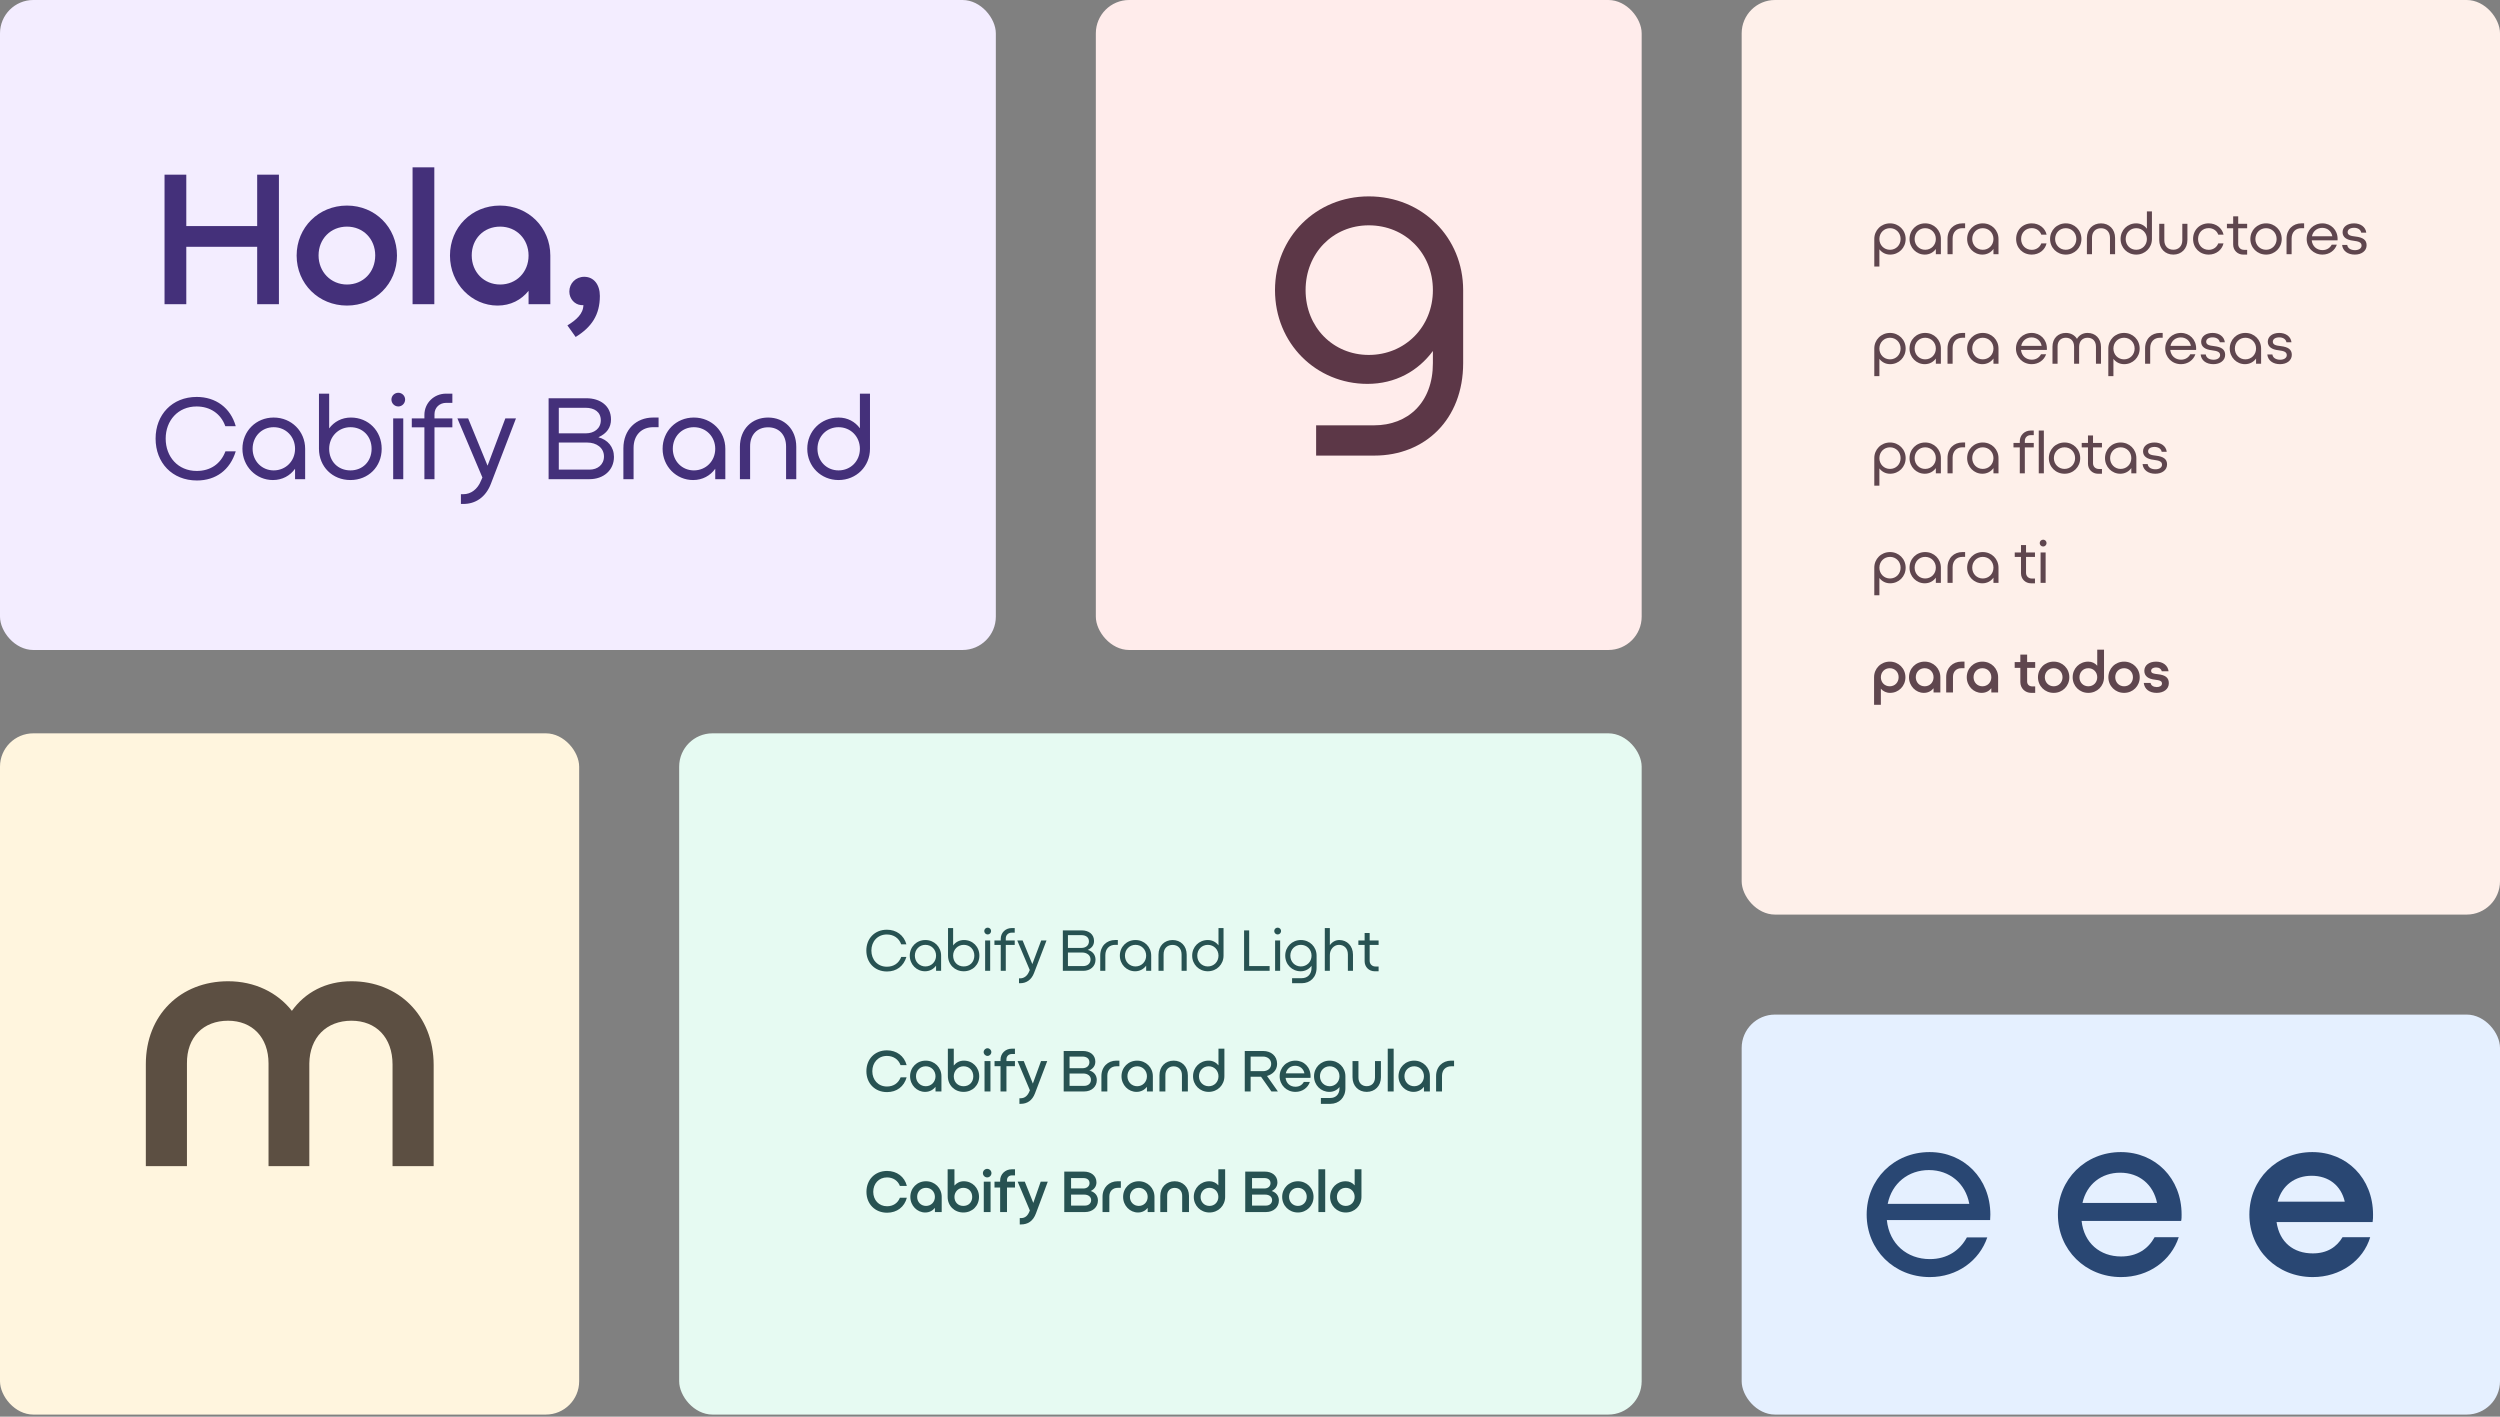 <svg width="1200" height="680" viewBox="0 0 1200 680" fill="none" xmlns="http://www.w3.org/2000/svg">
<rect x="0" y="0" width="1200" height="680" fill="#808080" stroke="none"/>
<rect y="352" width="278" height="327" rx="16" fill="#FFF5DE"/>
<path d="M168.684 471C156.368 471 146.421 476.368 140.105 485.211C133.158 476.368 122.263 471 109.474 471C86.737 471 70 487.105 70 510.789V559.737H89.737V510.474C89.579 497.842 97.632 489.947 109.474 489.947C121 489.947 128.895 497.842 128.895 510.474V559.737H148.474V510.789V510.474C148.632 498 156.684 489.947 168.684 489.947C180.526 489.947 188.421 498 188.421 510.947V559.737H208.158V511.263C208.158 487.263 191.105 471 168.684 471Z" fill="#5C4F42"/>
<rect x="526" width="262" height="312" rx="16" fill="#FFECEB"/>
<path d="M657 94.263C631.737 94.263 612 113.842 612 139.263C612 164.842 631.737 184.263 656.368 184.263C669.789 184.263 680.684 178.105 687.789 168.473V174.315C687.789 193.263 675.789 204.157 659.526 204.157H631.737V218.684H659.684C684 218.684 702.316 201.315 702.316 174.315V139.263C702.316 114 682.737 94.263 657 94.263ZM657 170.368C639.947 170.368 626.684 157.105 626.684 139.263C626.684 121.578 639.789 108.157 657 108.157C674.526 108.157 687.789 121.578 687.789 139.263C687.789 156.947 674.368 170.368 657 170.368Z" fill="#5C3747"/>
<rect width="478" height="312" rx="16" fill="#F3EDFF"/>
<path d="M123.442 108.526H89.421V83.853H78.979V146H89.421V118.463H123.442V146H133.884V83.853H123.442V108.526ZM166.553 146.674C180.027 146.674 190.553 136.232 190.553 122.674C190.553 109.116 180.027 98.674 166.553 98.674C152.911 98.674 142.385 109.2 142.385 122.674C142.385 136.232 152.995 146.674 166.553 146.674ZM166.553 136.568C158.806 136.568 152.911 130.505 152.911 122.589C152.911 114.674 158.722 108.779 166.553 108.779C174.301 108.779 180.111 114.674 180.111 122.589C180.111 130.674 174.301 136.568 166.553 136.568ZM198.032 80.316V146H208.474V80.316H198.032ZM239.987 98.674C226.429 98.674 215.987 109.116 215.987 122.674C215.987 136.232 226.513 146.674 238.808 146.674C245.124 146.674 250.176 143.979 253.713 139.6V146H264.155V122.674C264.155 109.2 253.629 98.674 239.987 98.674ZM240.071 136.568C232.324 136.568 226.429 130.674 226.429 122.589C226.429 114.674 232.155 108.779 240.071 108.779C247.818 108.779 253.713 114.674 253.713 122.674C253.713 130.674 247.818 136.568 240.071 136.568ZM280.439 132.863C276.313 132.863 273.281 136.063 273.281 139.937C273.281 143.558 275.976 146.168 278.755 146.421C279.344 146.505 279.597 146.505 280.018 146.421C280.018 150.547 276.649 153.579 272.355 156.189L276.313 161.747C283.976 157.032 287.934 151.137 287.934 142.042C287.934 136.568 284.986 132.863 280.439 132.863ZM108.211 216.632C105.895 222.789 100.895 226.053 94.421 226.053C85.421 226.053 79.526 219.263 79.526 210.526C79.526 201.895 85.421 195.105 94.368 195.105C100.842 195.105 106 198.526 108.158 204.579H113.158C110.684 195.737 103.526 190.526 94.421 190.526C82.632 190.526 74.684 199.053 74.684 210.526C74.684 222.105 82.632 230.632 94.526 230.632C103.579 230.632 110.421 225.632 113.158 216.632H108.211ZM131.366 200.421C122.892 200.421 116.366 206.947 116.366 215.421C116.366 223.895 122.944 230.421 130.997 230.421C135.523 230.421 139.26 228.316 141.629 225V230H146.471V215.421C146.471 207 139.892 200.421 131.366 200.421ZM131.366 225.789C125.681 225.789 121.26 221.316 121.26 215.421C121.26 209.526 125.629 205.053 131.366 205.053C137.155 205.053 141.629 209.526 141.629 215.421C141.629 221.316 137.155 225.789 131.366 225.789ZM168.42 200.421C164.052 200.421 160.368 202.421 157.999 205.632V188.947H153.104V215.421C153.104 223.947 159.526 230.421 168.21 230.421C176.789 230.421 183.21 224.053 183.21 215.421C183.21 206.789 176.789 200.421 168.42 200.421ZM168.21 225.789C162.262 225.789 157.999 221.474 157.999 215.421C157.999 209.579 162.473 205.053 168.21 205.053C174.052 205.053 178.368 209.368 178.368 215.421C178.368 221.474 174.104 225.789 168.21 225.789ZM191.198 195.105C192.988 195.105 194.461 193.579 194.461 191.789C194.461 190 192.988 188.526 191.198 188.526C189.356 188.526 187.882 190 187.882 191.789C187.882 193.579 189.356 195.105 191.198 195.105ZM193.567 230V200.842H188.725V230H193.567ZM217.132 193.368V188.947H214.132C208.29 188.947 203.711 193.474 203.711 199.158V200.842H197.659V205.105H203.711V230H208.553V205.105H217.132V200.842H208.553V198.842C208.553 195.632 210.975 193.368 214.185 193.368H217.132ZM234.029 223.526L224.713 200.842H219.556L231.556 229.211L230.924 230.632C229.24 234.947 225.924 237.211 222.45 237.211H221.24V241.895H222.45C228.134 241.895 233.082 238.789 235.608 232.263L247.661 200.842H242.556L234.029 223.526ZM287.225 209.895C291.278 208.053 293.278 205.211 293.278 201.316C293.278 194.737 288.014 191.158 281.488 191.158H263.33V230H283.014C289.593 230 294.699 225.789 294.699 219.316C294.699 214.526 291.699 211.053 287.225 209.895ZM288.383 201.737C288.383 205.789 285.067 208 281.278 208H268.225V195.737H281.12C285.225 195.737 288.383 197.684 288.383 201.737ZM268.225 225.421V212.421H281.857C286.33 212.421 289.909 214.947 289.909 219.105C289.909 223 286.857 225.421 283.014 225.421H268.225ZM304.118 230V215C304.118 208.684 308.118 205.053 313.486 205.053H316.118V200.421H313.486C305.381 200.421 299.223 206.211 299.223 215.211V230H304.118ZM333.051 200.421C324.578 200.421 318.051 206.947 318.051 215.421C318.051 223.895 324.63 230.421 332.683 230.421C337.209 230.421 340.946 228.316 343.315 225V230H348.157V215.421C348.157 207 341.578 200.421 333.051 200.421ZM333.051 225.789C327.367 225.789 322.946 221.316 322.946 215.421C322.946 209.526 327.315 205.053 333.051 205.053C338.841 205.053 343.315 209.526 343.315 215.421C343.315 221.316 338.841 225.789 333.051 225.789ZM360.053 230V214.316C360.001 208.526 363.58 205.105 368.685 205.105C373.685 205.105 377.317 208.474 377.317 214.316V230H382.211V214.474C382.211 205.947 376.422 200.421 368.685 200.421C360.948 200.421 355.159 205.947 355.159 214.474V230H360.053ZM412.753 205.579C410.438 202.421 406.859 200.421 402.49 200.421C394.069 200.421 387.49 206.895 387.49 215.421C387.49 223.895 394.069 230.421 402.49 230.421C411.069 230.421 417.595 223.842 417.595 215.421V188.947H412.753V205.579ZM402.49 225.789C396.753 225.789 392.385 221.316 392.385 215.421C392.385 209.474 396.806 205.053 402.49 205.053C408.28 205.053 412.753 209.526 412.753 215.421C412.753 221.316 408.332 225.789 402.49 225.789Z" fill="#44307A"/>
<rect x="836" y="487" width="364" height="192" rx="16" fill="#E5F0FF"/>
<path d="M955.263 585.632C955.263 584.684 955.368 583.947 955.368 583C955.368 565.632 942.632 553 926.211 553C909.053 553 896 566.158 896 583C896 599.947 909.158 613 926.316 613C939.474 613 950.105 605.105 953.895 593.947H944.105C940.737 600.158 934.737 604.368 926.316 604.368C915.368 604.368 906.842 597.105 905.684 585.632H955.263ZM925.895 561.632C935.789 561.632 943.474 568.053 945.263 577.842H906.105C908.105 567.842 916.105 561.632 925.895 561.632Z" fill="#294773"/>
<path d="M1046.95 586.053C1047.17 585.105 1047.17 584.053 1047.17 583C1047.17 565.526 1034.53 553 1018.01 553C1000.95 553 987.797 566.158 987.797 583C987.797 599.947 1001.06 613 1018.11 613C1031.38 613 1042.11 605.105 1045.8 593.842H1034.22C1031.17 599.421 1025.9 603.105 1018.11 603.105C1008.01 603.105 1000.32 596.684 999.165 586.053H1046.95ZM1017.69 562.895C1026.74 562.895 1033.59 568.474 1035.38 577.421H999.586C1001.59 568.368 1008.74 562.895 1017.69 562.895Z" fill="#294773"/>
<path d="M1138.85 586.579C1139.06 585.421 1139.06 584.263 1139.06 583C1139.06 565.526 1126.43 553 1109.91 553C1092.85 553 1079.7 566.158 1079.7 583C1079.7 599.947 1092.96 613 1110.12 613C1123.38 613 1134.33 605.105 1137.7 593.842H1124.43C1121.59 598.579 1117.06 601.632 1110.12 601.632C1100.85 601.632 1094.12 596.263 1092.75 586.579H1138.85ZM1109.59 564.368C1117.7 564.368 1123.7 569 1125.49 576.789H1093.28C1095.38 568.895 1101.7 564.368 1109.59 564.368Z" fill="#294773"/>
<rect x="836" width="364" height="439" rx="16" fill="#FEF0EA"/>
<path d="M907.211 159.803C902.947 159.803 899.658 163.093 899.658 167.303V180.54H902.105V172.251C903.289 173.83 905.105 174.803 907.263 174.803C911.421 174.803 914.711 171.566 914.711 167.303C914.711 163.066 911.421 159.803 907.211 159.803ZM907.211 172.488C904.316 172.488 902.105 170.251 902.105 167.303C902.105 164.356 904.316 162.119 907.211 162.119C910.079 162.119 912.289 164.356 912.289 167.303C912.289 170.277 910.053 172.488 907.211 172.488ZM924.073 159.803C919.836 159.803 916.573 163.066 916.573 167.303C916.573 171.54 919.863 174.803 923.889 174.803C926.152 174.803 928.021 173.751 929.205 172.093V174.593H931.626V167.303C931.626 163.093 928.336 159.803 924.073 159.803ZM924.073 172.488C921.231 172.488 919.021 170.251 919.021 167.303C919.021 164.356 921.205 162.119 924.073 162.119C926.968 162.119 929.205 164.356 929.205 167.303C929.205 170.251 926.968 172.488 924.073 172.488ZM937.258 174.593V167.093C937.258 163.935 939.258 162.119 941.943 162.119H943.258V159.803H941.943C937.89 159.803 934.811 162.698 934.811 167.198V174.593H937.258ZM951.725 159.803C947.488 159.803 944.225 163.066 944.225 167.303C944.225 171.54 947.515 174.803 951.541 174.803C953.804 174.803 955.673 173.751 956.857 172.093V174.593H959.278V167.303C959.278 163.093 955.988 159.803 951.725 159.803ZM951.725 172.488C948.883 172.488 946.673 170.251 946.673 167.303C946.673 164.356 948.857 162.119 951.725 162.119C954.62 162.119 956.857 164.356 956.857 167.303C956.857 170.251 954.62 172.488 951.725 172.488ZM982.479 167.961C982.479 167.724 982.505 167.54 982.505 167.303C982.505 162.961 979.321 159.803 975.215 159.803C970.926 159.803 967.663 163.093 967.663 167.303C967.663 171.54 970.952 174.803 975.242 174.803C978.531 174.803 981.189 172.83 982.137 170.04H979.689C978.847 171.593 977.347 172.645 975.242 172.645C972.505 172.645 970.373 170.83 970.084 167.961H982.479ZM975.137 161.961C977.61 161.961 979.531 163.566 979.979 166.014H970.189C970.689 163.514 972.689 161.961 975.137 161.961ZM1002.03 159.803C999.794 159.803 997.978 160.856 996.952 162.645C995.846 160.856 993.925 159.803 991.61 159.803C987.899 159.803 985.189 162.382 985.189 166.461V174.593H987.636V166.356C987.61 163.619 989.267 162.119 991.61 162.119C993.925 162.119 995.557 163.672 995.557 166.356V174.593H997.978V166.461C997.978 163.698 999.662 162.119 1002.03 162.119C1004.4 162.119 1006.06 163.645 1006.06 166.435V174.593H1008.48V166.54C1008.48 162.409 1005.74 159.803 1002.03 159.803ZM1019.54 159.803C1015.28 159.803 1011.99 163.093 1011.99 167.303V180.54H1014.44V172.251C1015.62 173.83 1017.44 174.803 1019.59 174.803C1023.75 174.803 1027.04 171.566 1027.04 167.303C1027.04 163.066 1023.75 159.803 1019.54 159.803ZM1019.54 172.488C1016.65 172.488 1014.44 170.251 1014.44 167.303C1014.44 164.356 1016.65 162.119 1019.54 162.119C1022.41 162.119 1024.62 164.356 1024.62 167.303C1024.62 170.277 1022.38 172.488 1019.54 172.488ZM1032.09 174.593V167.093C1032.09 163.935 1034.09 162.119 1036.77 162.119H1038.09V159.803H1036.77C1032.72 159.803 1029.64 162.698 1029.64 167.198V174.593H1032.09ZM1054.13 167.961C1054.13 167.724 1054.15 167.54 1054.15 167.303C1054.15 162.961 1050.97 159.803 1046.86 159.803C1042.57 159.803 1039.31 163.093 1039.31 167.303C1039.31 171.54 1042.6 174.803 1046.89 174.803C1050.18 174.803 1052.84 172.83 1053.79 170.04H1051.34C1050.5 171.593 1049 172.645 1046.89 172.645C1044.15 172.645 1042.02 170.83 1041.73 167.961H1054.13ZM1046.79 161.961C1049.26 161.961 1051.18 163.566 1051.63 166.014H1041.84C1042.34 163.514 1044.34 161.961 1046.79 161.961ZM1062.42 174.803C1065.65 174.803 1068.07 173.04 1068.07 170.33C1068.07 167.751 1066.34 166.54 1062.68 166.119C1060.63 165.882 1058.97 165.566 1058.97 164.04C1058.97 162.724 1060.21 161.935 1062.07 161.935C1063.81 161.935 1065.23 162.777 1065.5 164.277H1067.92C1067.6 161.514 1065.15 159.803 1062.05 159.803C1058.89 159.803 1056.55 161.435 1056.55 164.04C1056.55 166.488 1058.52 167.777 1061.63 168.119C1064.44 168.461 1065.65 168.988 1065.65 170.488C1065.65 171.856 1064.23 172.672 1062.5 172.672C1060.55 172.672 1058.97 171.803 1058.76 170.145H1056.31C1056.6 173.093 1059.1 174.803 1062.42 174.803ZM1077.78 159.803C1073.54 159.803 1070.28 163.066 1070.28 167.303C1070.28 171.54 1073.57 174.803 1077.59 174.803C1079.86 174.803 1081.73 173.751 1082.91 172.093V174.593H1085.33V167.303C1085.33 163.093 1082.04 159.803 1077.78 159.803ZM1077.78 172.488C1074.94 172.488 1072.73 170.251 1072.73 167.303C1072.73 164.356 1074.91 162.119 1077.78 162.119C1080.67 162.119 1082.91 164.356 1082.91 167.303C1082.91 170.251 1080.67 172.488 1077.78 172.488ZM1094.41 174.803C1097.65 174.803 1100.07 173.04 1100.07 170.33C1100.07 167.751 1098.33 166.54 1094.67 166.119C1092.62 165.882 1090.96 165.566 1090.96 164.04C1090.96 162.724 1092.2 161.935 1094.07 161.935C1095.81 161.935 1097.23 162.777 1097.49 164.277H1099.91C1099.6 161.514 1097.15 159.803 1094.04 159.803C1090.89 159.803 1088.54 161.435 1088.54 164.04C1088.54 166.488 1090.52 167.777 1093.62 168.119C1096.44 168.461 1097.65 168.988 1097.65 170.488C1097.65 171.856 1096.23 172.672 1094.49 172.672C1092.54 172.672 1090.96 171.803 1090.75 170.145H1088.31C1088.6 173.093 1091.1 174.803 1094.41 174.803Z" fill="#5F464E"/>
<path d="M907.211 107.211C902.947 107.211 899.658 110.5 899.658 114.711V127.947H902.105V119.658C903.29 121.237 905.105 122.211 907.263 122.211C911.421 122.211 914.711 118.974 914.711 114.711C914.711 110.474 911.421 107.211 907.211 107.211ZM907.211 119.895C904.316 119.895 902.105 117.658 902.105 114.711C902.105 111.763 904.316 109.526 907.211 109.526C910.079 109.526 912.29 111.763 912.29 114.711C912.29 117.684 910.053 119.895 907.211 119.895ZM924.073 107.211C919.836 107.211 916.573 110.474 916.573 114.711C916.573 118.947 919.863 122.211 923.889 122.211C926.152 122.211 928.021 121.158 929.205 119.5V122H931.626V114.711C931.626 110.5 928.336 107.211 924.073 107.211ZM924.073 119.895C921.231 119.895 919.021 117.658 919.021 114.711C919.021 111.763 921.205 109.526 924.073 109.526C926.968 109.526 929.205 111.763 929.205 114.711C929.205 117.658 926.968 119.895 924.073 119.895ZM937.259 122V114.5C937.259 111.342 939.259 109.526 941.943 109.526H943.259V107.211H941.943C937.89 107.211 934.811 110.105 934.811 114.605V122H937.259ZM951.725 107.211C947.489 107.211 944.225 110.474 944.225 114.711C944.225 118.947 947.515 122.211 951.541 122.211C953.804 122.211 955.673 121.158 956.857 119.5V122H959.278V114.711C959.278 110.5 955.989 107.211 951.725 107.211ZM951.725 119.895C948.883 119.895 946.673 117.658 946.673 114.711C946.673 111.763 948.857 109.526 951.725 109.526C954.62 109.526 956.857 111.763 956.857 114.711C956.857 117.658 954.62 119.895 951.725 119.895ZM979.821 116.816C979.189 118.632 977.426 119.921 975.242 119.921C972.295 119.921 970.137 117.711 970.137 114.711C970.137 111.684 972.295 109.5 975.242 109.5C977.426 109.5 979.189 110.789 979.821 112.632H982.373C981.663 109.447 978.795 107.211 975.242 107.211C970.926 107.211 967.742 110.368 967.742 114.711C967.742 119.053 970.952 122.211 975.242 122.211C978.795 122.211 981.637 119.947 982.347 116.816H979.821ZM991.586 122.211C995.796 122.211 999.086 118.947 999.086 114.711C999.086 110.474 995.796 107.211 991.586 107.211C987.323 107.211 984.033 110.5 984.033 114.711C984.033 118.947 987.349 122.211 991.586 122.211ZM991.56 119.895C988.691 119.895 986.454 117.632 986.454 114.711C986.454 111.763 988.691 109.526 991.56 109.526C994.454 109.526 996.638 111.763 996.638 114.711C996.638 117.658 994.428 119.895 991.56 119.895ZM1004.16 122V114.158C1004.13 111.263 1005.92 109.553 1008.48 109.553C1010.98 109.553 1012.79 111.237 1012.79 114.158V122H1015.24V114.237C1015.24 109.974 1012.34 107.211 1008.48 107.211C1004.61 107.211 1001.71 109.974 1001.71 114.237V122H1004.16ZM1030.51 109.789C1029.35 108.211 1027.56 107.211 1025.38 107.211C1021.17 107.211 1017.88 110.447 1017.88 114.711C1017.88 118.947 1021.17 122.211 1025.38 122.211C1029.67 122.211 1032.93 118.921 1032.93 114.711V101.474H1030.51V109.789ZM1025.38 119.895C1022.51 119.895 1020.33 117.658 1020.33 114.711C1020.33 111.737 1022.54 109.526 1025.38 109.526C1028.27 109.526 1030.51 111.763 1030.51 114.711C1030.51 117.658 1028.3 119.895 1025.38 119.895ZM1036.43 115.158C1036.43 119.421 1039.33 122.211 1043.2 122.211C1047.06 122.211 1049.96 119.421 1049.96 115.158V107.421H1047.51V115.263C1047.51 118.184 1045.7 119.868 1043.2 119.868C1040.64 119.868 1038.85 118.158 1038.88 115.263V107.421H1036.43V115.158ZM1064.76 116.816C1064.12 118.632 1062.36 119.921 1060.18 119.921C1057.23 119.921 1055.07 117.711 1055.07 114.711C1055.07 111.684 1057.23 109.5 1060.18 109.5C1062.36 109.5 1064.12 110.789 1064.76 112.632H1067.31C1066.6 109.447 1063.73 107.211 1060.18 107.211C1055.86 107.211 1052.68 110.368 1052.68 114.711C1052.68 119.053 1055.89 122.211 1060.18 122.211C1063.73 122.211 1066.57 119.947 1067.28 116.816H1064.76ZM1078.63 107.421H1074.34V103.842H1071.92V107.421H1068.92V109.553H1071.92V117.421C1071.92 120.132 1074.03 122.211 1076.71 122.211H1078.63V119.921H1077.13C1075.53 119.921 1074.34 118.789 1074.34 117.184V109.553H1078.63V107.421ZM1087.73 122.211C1091.94 122.211 1095.23 118.947 1095.23 114.711C1095.23 110.474 1091.94 107.211 1087.73 107.211C1083.46 107.211 1080.17 110.5 1080.17 114.711C1080.17 118.947 1083.49 122.211 1087.73 122.211ZM1087.7 119.895C1084.83 119.895 1082.59 117.632 1082.59 114.711C1082.59 111.763 1084.83 109.526 1087.7 109.526C1090.59 109.526 1092.78 111.763 1092.78 114.711C1092.78 117.658 1090.57 119.895 1087.7 119.895ZM1099.98 122V114.5C1099.98 111.342 1101.98 109.526 1104.67 109.526H1105.98V107.211H1104.67C1100.62 107.211 1097.54 110.105 1097.54 114.605V122H1099.98ZM1122.02 115.368C1122.02 115.132 1122.05 114.947 1122.05 114.711C1122.05 110.368 1118.87 107.211 1114.76 107.211C1110.47 107.211 1107.21 110.5 1107.21 114.711C1107.21 118.947 1110.5 122.211 1114.79 122.211C1118.08 122.211 1120.73 120.237 1121.68 117.447H1119.23C1118.39 119 1116.89 120.053 1114.79 120.053C1112.05 120.053 1109.92 118.237 1109.63 115.368H1122.02ZM1114.68 109.368C1117.16 109.368 1119.08 110.974 1119.52 113.421H1109.73C1110.23 110.921 1112.23 109.368 1114.68 109.368ZM1130.31 122.211C1133.55 122.211 1135.97 120.447 1135.97 117.737C1135.97 115.158 1134.23 113.947 1130.58 113.526C1128.52 113.289 1126.87 112.974 1126.87 111.447C1126.87 110.132 1128.1 109.342 1129.97 109.342C1131.71 109.342 1133.13 110.184 1133.39 111.684H1135.81C1135.5 108.921 1133.05 107.211 1129.94 107.211C1126.79 107.211 1124.44 108.842 1124.44 111.447C1124.44 113.895 1126.42 115.184 1129.52 115.526C1132.34 115.868 1133.55 116.395 1133.55 117.895C1133.55 119.263 1132.13 120.079 1130.39 120.079C1128.44 120.079 1126.87 119.211 1126.66 117.553H1124.21C1124.5 120.5 1127 122.211 1130.31 122.211Z" fill="#5F464E"/>
<path d="M907.211 264.988C902.947 264.988 899.658 268.277 899.658 272.488V285.725H902.105V277.435C903.289 279.014 905.105 279.988 907.263 279.988C911.421 279.988 914.711 276.751 914.711 272.488C914.711 268.251 911.421 264.988 907.211 264.988ZM907.211 277.672C904.316 277.672 902.105 275.435 902.105 272.488C902.105 269.54 904.316 267.304 907.211 267.304C910.079 267.304 912.289 269.54 912.289 272.488C912.289 275.462 910.053 277.672 907.211 277.672ZM924.073 264.988C919.836 264.988 916.573 268.251 916.573 272.488C916.573 276.725 919.863 279.988 923.889 279.988C926.152 279.988 928.021 278.935 929.205 277.277V279.777H931.626V272.488C931.626 268.277 928.336 264.988 924.073 264.988ZM924.073 277.672C921.231 277.672 919.021 275.435 919.021 272.488C919.021 269.54 921.205 267.304 924.073 267.304C926.968 267.304 929.205 269.54 929.205 272.488C929.205 275.435 926.968 277.672 924.073 277.672ZM937.258 279.777V272.277C937.258 269.119 939.258 267.304 941.943 267.304H943.258V264.988H941.943C937.89 264.988 934.811 267.883 934.811 272.383V279.777H937.258ZM951.725 264.988C947.488 264.988 944.225 268.251 944.225 272.488C944.225 276.725 947.515 279.988 951.541 279.988C953.804 279.988 955.673 278.935 956.857 277.277V279.777H959.278V272.488C959.278 268.277 955.988 264.988 951.725 264.988ZM951.725 277.672C948.883 277.672 946.673 275.435 946.673 272.488C946.673 269.54 948.857 267.304 951.725 267.304C954.62 267.304 956.857 269.54 956.857 272.488C956.857 275.435 954.62 277.672 951.725 277.672ZM976.787 265.198H972.498V261.619H970.077V265.198H967.077V267.33H970.077V275.198C970.077 277.909 972.182 279.988 974.866 279.988H976.787V277.698H975.287C973.682 277.698 972.498 276.567 972.498 274.962V267.33H976.787V265.198ZM980.716 262.33C981.611 262.33 982.348 261.567 982.348 260.672C982.348 259.777 981.611 259.04 980.716 259.04C979.795 259.04 979.059 259.777 979.059 260.672C979.059 261.567 979.795 262.33 980.716 262.33ZM981.901 279.777V265.198H979.48V279.777H981.901Z" fill="#5F464E"/>
<path d="M907.105 317.581C902.842 317.581 899.553 320.87 899.553 325.081V338.317H902.816V330.581C903.895 331.817 905.421 332.581 907.211 332.581C911.316 332.581 914.605 329.344 914.605 325.081C914.605 320.844 911.316 317.581 907.105 317.581ZM907.079 329.423C904.658 329.423 902.816 327.581 902.816 325.081C902.816 322.581 904.658 320.739 907.079 320.739C909.526 320.739 911.342 322.581 911.342 325.054C911.342 327.581 909.5 329.423 907.079 329.423ZM923.816 317.581C919.579 317.581 916.316 320.844 916.316 325.081C916.316 329.317 919.606 332.581 923.448 332.581C925.421 332.581 927 331.739 928.106 330.37V332.37H931.369V325.081C931.369 320.87 928.079 317.581 923.816 317.581ZM923.843 329.423C921.421 329.423 919.579 327.581 919.579 325.054C919.579 322.581 921.369 320.739 923.843 320.739C926.264 320.739 928.106 322.581 928.106 325.081C928.106 327.581 926.264 329.423 923.843 329.423ZM937.431 332.37V324.844C937.431 322.317 939.142 320.739 941.457 320.739H942.957V317.581H941.405C937.3 317.581 934.168 320.633 934.168 324.975V332.37H937.431ZM951.545 317.581C947.309 317.581 944.045 320.844 944.045 325.081C944.045 329.317 947.335 332.581 951.177 332.581C953.151 332.581 954.73 331.739 955.835 330.37V332.37H959.098V325.081C959.098 320.87 955.809 317.581 951.545 317.581ZM951.572 329.423C949.151 329.423 947.309 327.581 947.309 325.054C947.309 322.581 949.098 320.739 951.572 320.739C953.993 320.739 955.835 322.581 955.835 325.081C955.835 327.581 953.993 329.423 951.572 329.423ZM976.892 317.791H973.024V314.212H969.761V317.791H967.05V320.581H969.761V327.37C969.761 330.344 972.024 332.581 974.998 332.581H976.892V329.475H975.524C974.024 329.475 973.024 328.554 973.024 327.107V320.581H976.892V317.791ZM985.778 332.581C989.988 332.581 993.278 329.317 993.278 325.081C993.278 320.844 989.988 317.581 985.778 317.581C981.515 317.581 978.225 320.87 978.225 325.081C978.225 329.317 981.541 332.581 985.778 332.581ZM985.778 329.423C983.357 329.423 981.515 327.528 981.515 325.054C981.515 322.581 983.33 320.739 985.778 320.739C988.199 320.739 990.015 322.581 990.015 325.054C990.015 327.581 988.199 329.423 985.778 329.423ZM1006.67 319.554C1005.61 318.317 1004.14 317.581 1002.38 317.581C998.168 317.581 994.878 320.817 994.878 325.081C994.878 329.317 998.168 332.581 1002.38 332.581C1006.67 332.581 1009.93 329.291 1009.93 325.081V311.844H1006.67V319.554ZM1002.4 329.423C999.957 329.423 998.141 327.581 998.141 325.107C998.141 322.581 999.983 320.739 1002.4 320.739C1004.83 320.739 1006.67 322.581 1006.67 325.081C1006.67 327.581 1004.85 329.423 1002.4 329.423ZM1019.57 332.581C1023.78 332.581 1027.07 329.317 1027.07 325.081C1027.07 320.844 1023.78 317.581 1019.57 317.581C1015.31 317.581 1012.02 320.87 1012.02 325.081C1012.02 329.317 1015.34 332.581 1019.57 332.581ZM1019.57 329.423C1017.15 329.423 1015.31 327.528 1015.31 325.054C1015.31 322.581 1017.12 320.739 1019.57 320.739C1021.99 320.739 1023.81 322.581 1023.81 325.054C1023.81 327.581 1021.99 329.423 1019.57 329.423ZM1035.2 332.581C1038.49 332.581 1041.04 330.844 1041.04 327.923C1041.04 325.186 1039.25 324.002 1035.83 323.633C1033.72 323.396 1032.54 323.186 1032.54 322.002C1032.54 321.028 1033.49 320.37 1034.91 320.37C1036.36 320.37 1037.38 321.081 1037.65 322.212H1040.91C1040.57 319.37 1038.2 317.581 1034.91 317.581C1031.62 317.581 1029.28 319.291 1029.28 322.002C1029.28 324.528 1031.12 325.896 1034.33 326.239C1036.75 326.528 1037.75 326.87 1037.75 328.107C1037.75 329.133 1036.7 329.791 1035.28 329.791C1033.7 329.791 1032.51 329.081 1032.28 327.817H1029.01C1029.36 330.817 1031.75 332.581 1035.2 332.581Z" fill="#5F464E"/>
<path d="M907.211 212.396C902.947 212.396 899.658 215.686 899.658 219.896V233.133H902.105V224.843C903.289 226.422 905.105 227.396 907.263 227.396C911.421 227.396 914.711 224.159 914.711 219.896C914.711 215.659 911.421 212.396 907.211 212.396ZM907.211 225.08C904.316 225.08 902.105 222.843 902.105 219.896C902.105 216.949 904.316 214.712 907.211 214.712C910.079 214.712 912.289 216.949 912.289 219.896C912.289 222.87 910.053 225.08 907.211 225.08ZM924.073 212.396C919.836 212.396 916.573 215.659 916.573 219.896C916.573 224.133 919.863 227.396 923.889 227.396C926.152 227.396 928.021 226.343 929.205 224.686V227.186H931.626V219.896C931.626 215.686 928.336 212.396 924.073 212.396ZM924.073 225.08C921.231 225.08 919.021 222.843 919.021 219.896C919.021 216.949 921.205 214.712 924.073 214.712C926.968 214.712 929.205 216.949 929.205 219.896C929.205 222.843 926.968 225.08 924.073 225.08ZM937.258 227.186V219.686C937.258 216.528 939.258 214.712 941.943 214.712H943.258V212.396H941.943C937.89 212.396 934.811 215.291 934.811 219.791V227.186H937.258ZM951.725 212.396C947.488 212.396 944.225 215.659 944.225 219.896C944.225 224.133 947.515 227.396 951.541 227.396C953.804 227.396 955.673 226.343 956.857 224.686V227.186H959.278V219.896C959.278 215.686 955.988 212.396 951.725 212.396ZM951.725 225.08C948.883 225.08 946.673 222.843 946.673 219.896C946.673 216.949 948.857 214.712 951.725 214.712C954.62 214.712 956.857 216.949 956.857 219.896C956.857 222.843 954.62 225.08 951.725 225.08ZM976.208 208.87V206.659H974.708C971.787 206.659 969.498 208.922 969.498 211.764V212.607H966.471V214.738H969.498V227.186H971.919V214.738H976.208V212.607H971.919V211.607C971.919 210.001 973.129 208.87 974.735 208.87H976.208ZM978.604 206.659V227.186H981.051V206.659H978.604ZM990.995 227.396C995.205 227.396 998.495 224.133 998.495 219.896C998.495 215.659 995.205 212.396 990.995 212.396C986.732 212.396 983.442 215.686 983.442 219.896C983.442 224.133 986.758 227.396 990.995 227.396ZM990.968 225.08C988.1 225.08 985.863 222.817 985.863 219.896C985.863 216.949 988.1 214.712 990.968 214.712C993.863 214.712 996.047 216.949 996.047 219.896C996.047 222.843 993.837 225.08 990.968 225.08ZM1008.94 212.607H1004.65V209.028H1002.23V212.607H999.226V214.738H1002.23V222.607C1002.23 225.317 1004.33 227.396 1007.02 227.396H1008.94V225.107H1007.44C1005.83 225.107 1004.65 223.975 1004.65 222.37V214.738H1008.94V212.607ZM1017.9 212.396C1013.66 212.396 1010.4 215.659 1010.4 219.896C1010.4 224.133 1013.69 227.396 1017.72 227.396C1019.98 227.396 1021.85 226.343 1023.03 224.686V227.186H1025.45V219.896C1025.45 215.686 1022.16 212.396 1017.9 212.396ZM1017.9 225.08C1015.06 225.08 1012.85 222.843 1012.85 219.896C1012.85 216.949 1015.03 214.712 1017.9 214.712C1020.8 214.712 1023.03 216.949 1023.03 219.896C1023.03 222.843 1020.8 225.08 1017.9 225.08ZM1034.53 227.396C1037.77 227.396 1040.19 225.633 1040.19 222.922C1040.19 220.343 1038.45 219.133 1034.8 218.712C1032.74 218.475 1031.09 218.159 1031.09 216.633C1031.09 215.317 1032.32 214.528 1034.19 214.528C1035.93 214.528 1037.35 215.37 1037.61 216.87H1040.03C1039.72 214.107 1037.27 212.396 1034.16 212.396C1031.01 212.396 1028.66 214.028 1028.66 216.633C1028.66 219.08 1030.64 220.37 1033.74 220.712C1036.56 221.054 1037.77 221.58 1037.77 223.08C1037.77 224.449 1036.35 225.264 1034.61 225.264C1032.66 225.264 1031.09 224.396 1030.88 222.738H1028.43C1028.72 225.686 1031.22 227.396 1034.53 227.396Z" fill="#5F464E"/>
<rect x="326" y="352" width="462" height="327" rx="16" fill="#E6FAF2"/>
<path d="M432.605 459.316C431.447 462.395 428.947 464.026 425.711 464.026C421.211 464.026 418.263 460.632 418.263 456.263C418.263 451.947 421.211 448.553 425.684 448.553C428.921 448.553 431.5 450.263 432.579 453.289H435.079C433.842 448.868 430.263 446.263 425.711 446.263C419.816 446.263 415.842 450.526 415.842 456.263C415.842 462.053 419.816 466.316 425.763 466.316C430.289 466.316 433.711 463.816 435.079 459.316H432.605ZM444.183 451.211C439.946 451.211 436.683 454.474 436.683 458.711C436.683 462.947 439.972 466.211 443.999 466.211C446.262 466.211 448.13 465.158 449.314 463.5V466H451.735V458.711C451.735 454.5 448.446 451.211 444.183 451.211ZM444.183 463.895C441.341 463.895 439.13 461.658 439.13 458.711C439.13 455.763 441.314 453.526 444.183 453.526C447.078 453.526 449.314 455.763 449.314 458.711C449.314 461.658 447.078 463.895 444.183 463.895ZM462.71 451.211C460.526 451.211 458.684 452.211 457.5 453.816V445.474H455.052V458.711C455.052 462.974 458.263 466.211 462.605 466.211C466.894 466.211 470.105 463.026 470.105 458.711C470.105 454.395 466.894 451.211 462.71 451.211ZM462.605 463.895C459.631 463.895 457.5 461.737 457.5 458.711C457.5 455.789 459.736 453.526 462.605 453.526C465.526 453.526 467.684 455.684 467.684 458.711C467.684 461.737 465.552 463.895 462.605 463.895ZM474.099 448.553C474.994 448.553 475.731 447.789 475.731 446.895C475.731 446 474.994 445.263 474.099 445.263C473.178 445.263 472.441 446 472.441 446.895C472.441 447.789 473.178 448.553 474.099 448.553ZM475.283 466V451.421H472.862V466H475.283ZM487.066 447.684V445.474H485.566C482.645 445.474 480.356 447.737 480.356 450.579V451.421H477.329V453.553H480.356V466H482.777V453.553H487.066V451.421H482.777V450.421C482.777 448.816 483.987 447.684 485.593 447.684H487.066ZM495.515 462.763L490.857 451.421H488.278L494.278 465.605L493.962 466.316C493.12 468.474 491.462 469.605 489.725 469.605H489.12V471.947H489.725C492.567 471.947 495.041 470.395 496.304 467.132L502.33 451.421H499.778L495.515 462.763ZM522.112 455.947C524.139 455.026 525.139 453.605 525.139 451.658C525.139 448.368 522.507 446.579 519.244 446.579H510.165V466H520.007C523.297 466 525.849 463.895 525.849 460.658C525.849 458.263 524.349 456.526 522.112 455.947ZM522.691 451.868C522.691 453.895 521.034 455 519.139 455H512.612V448.868H519.06C521.112 448.868 522.691 449.842 522.691 451.868ZM512.612 463.711V457.211H519.428C521.665 457.211 523.455 458.474 523.455 460.553C523.455 462.5 521.928 463.711 520.007 463.711H512.612ZM530.559 466V458.5C530.559 455.342 532.559 453.526 535.243 453.526H536.559V451.211H535.243C531.19 451.211 528.111 454.105 528.111 458.605V466H530.559ZM545.026 451.211C540.789 451.211 537.526 454.474 537.526 458.711C537.526 462.947 540.815 466.211 544.842 466.211C547.105 466.211 548.973 465.158 550.157 463.5V466H552.578V458.711C552.578 454.5 549.289 451.211 545.026 451.211ZM545.026 463.895C542.184 463.895 539.973 461.658 539.973 458.711C539.973 455.763 542.157 453.526 545.026 453.526C547.92 453.526 550.157 455.763 550.157 458.711C550.157 461.658 547.92 463.895 545.026 463.895ZM558.527 466V458.158C558.5 455.263 560.29 453.553 562.843 453.553C565.343 453.553 567.158 455.237 567.158 458.158V466H569.606V458.237C569.606 453.974 566.711 451.211 562.843 451.211C558.974 451.211 556.079 453.974 556.079 458.237V466H558.527ZM584.877 453.789C583.719 452.211 581.929 451.211 579.745 451.211C575.535 451.211 572.245 454.447 572.245 458.711C572.245 462.947 575.535 466.211 579.745 466.211C584.035 466.211 587.298 462.921 587.298 458.711V445.474H584.877V453.789ZM579.745 463.895C576.877 463.895 574.692 461.658 574.692 458.711C574.692 455.737 576.903 453.526 579.745 453.526C582.64 453.526 584.877 455.763 584.877 458.711C584.877 461.658 582.666 463.895 579.745 463.895ZM609.419 466V463.711H599.604V446.579H597.156V466H609.419ZM613.285 448.553C614.18 448.553 614.917 447.789 614.917 446.895C614.917 446 614.18 445.263 613.285 445.263C612.364 445.263 611.627 446 611.627 446.895C611.627 447.789 612.364 448.553 613.285 448.553ZM614.469 466V451.421H612.048V466H614.469ZM624.41 451.211C620.199 451.211 616.91 454.474 616.91 458.711C616.91 462.974 620.199 466.211 624.305 466.211C626.542 466.211 628.357 465.184 629.542 463.579V464.553C629.542 467.711 627.542 469.526 624.831 469.526H620.199V471.947H624.857C628.91 471.947 631.963 469.053 631.963 464.553V458.711C631.963 454.5 628.699 451.211 624.41 451.211ZM624.41 463.895C621.568 463.895 619.357 461.684 619.357 458.711C619.357 455.763 621.542 453.526 624.41 453.526C627.331 453.526 629.542 455.763 629.542 458.711C629.542 461.658 627.305 463.895 624.41 463.895ZM642.905 451.211C640.984 451.211 639.405 452.158 638.326 453.684V445.474H635.905V466H638.326V458.342C638.326 455.921 640.115 453.526 642.721 453.526C645.142 453.526 646.984 455.211 646.984 458.132V466H649.431V458.237C649.431 453.974 646.51 451.211 642.905 451.211ZM661.73 451.421H657.441V447.842H655.02V451.421H652.02V453.553H655.02V461.421C655.02 464.132 657.125 466.211 659.809 466.211H661.73V463.921H660.23C658.625 463.921 657.441 462.789 657.441 461.184V453.553H661.73V451.421Z" fill="#275252"/>
<path d="M432.289 517.131C431.211 519.973 428.816 521.526 425.737 521.526C421.5 521.526 418.711 518.316 418.711 514.184C418.711 510.052 421.526 506.842 425.711 506.842C428.789 506.842 431.263 508.473 432.263 511.263H435.184C434.026 506.868 430.368 504.158 425.737 504.158C419.868 504.158 415.868 508.395 415.868 514.184C415.868 519.973 419.895 524.21 425.789 524.21C430.421 524.21 433.921 521.579 435.184 517.131H432.289ZM444.337 509.105C440.1 509.105 436.837 512.368 436.837 516.605C436.837 520.842 440.126 524.105 444.047 524.105C446.153 524.105 447.89 523.158 449.047 521.658V523.895H451.89V516.605C451.89 512.395 448.6 509.105 444.337 509.105ZM444.363 521.395C441.705 521.395 439.679 519.316 439.679 516.579C439.679 513.895 441.653 511.816 444.363 511.816C447.021 511.816 449.047 513.868 449.047 516.605C449.047 519.316 446.995 521.395 444.363 521.395ZM462.658 509.105C460.632 509.105 458.974 510 457.816 511.447V503.368H454.974V516.605C454.974 520.895 458.184 524.105 462.527 524.105C466.816 524.105 470.027 520.921 470.027 516.605C470.027 512.289 466.816 509.105 462.658 509.105ZM462.527 521.395C459.763 521.395 457.816 519.395 457.816 516.631C457.816 513.921 459.895 511.816 462.527 511.816C465.237 511.816 467.184 513.816 467.184 516.631C467.184 519.395 465.263 521.395 462.527 521.395ZM473.997 506.842C475.023 506.842 475.839 506 475.839 505C475.839 504 475.023 503.158 473.997 503.158C472.997 503.158 472.155 504 472.155 505C472.155 506 472.997 506.842 473.997 506.842ZM475.418 523.895V509.316H472.576V523.895H475.418ZM487.172 505.921V503.368H485.619C482.593 503.368 480.251 505.684 480.251 508.605V509.316H477.383V511.763H480.251V523.895H483.093V511.763H487.172V509.316H483.093V508.447C483.093 506.947 484.198 505.921 485.725 505.921H487.172ZM495.773 520.105L491.405 509.316H488.431L494.352 523.342L494.168 523.737C493.247 526.105 491.747 527.158 489.931 527.158H489.326V529.842H489.931C492.984 529.842 495.484 528.289 496.8 524.763L502.668 509.316H499.695L495.773 520.105ZM522.888 513.816C524.782 512.895 525.756 511.5 525.756 509.579C525.756 506.316 523.125 504.473 519.809 504.473H510.572V523.895H520.467C523.861 523.895 526.467 521.71 526.467 518.447C526.467 516.105 525.046 514.447 522.888 513.816ZM522.914 509.868C522.914 511.71 521.44 512.737 519.651 512.737H513.388V507.158H519.598C521.467 507.158 522.914 508.052 522.914 509.868ZM513.388 521.21V515.289H520.046C522.072 515.289 523.651 516.473 523.651 518.316C523.651 520.105 522.256 521.21 520.467 521.21H513.388ZM531.518 523.895V516.368C531.518 513.526 533.387 511.816 535.887 511.816H537.308V509.105H535.86C531.781 509.105 528.676 512.079 528.676 516.5V523.895H531.518ZM545.822 509.105C541.586 509.105 538.322 512.368 538.322 516.605C538.322 520.842 541.612 524.105 545.533 524.105C547.638 524.105 549.375 523.158 550.533 521.658V523.895H553.375V516.605C553.375 512.395 550.086 509.105 545.822 509.105ZM545.849 521.395C543.191 521.395 541.164 519.316 541.164 516.579C541.164 513.895 543.138 511.816 545.849 511.816C548.507 511.816 550.533 513.868 550.533 516.605C550.533 519.316 548.48 521.395 545.849 521.395ZM559.38 523.895V516.026C559.354 513.473 560.986 511.842 563.354 511.842C565.67 511.842 567.328 513.421 567.328 516.026V523.895H570.17V516.131C570.17 511.921 567.249 509.105 563.354 509.105C559.433 509.105 556.538 511.921 556.538 516.131V523.895H559.38ZM584.867 511.368C583.735 509.973 582.13 509.105 580.156 509.105C575.946 509.105 572.656 512.342 572.656 516.605C572.656 520.842 575.946 524.105 580.156 524.105C584.446 524.105 587.709 520.816 587.709 516.605V503.368H584.867V511.368ZM580.183 521.395C577.525 521.395 575.498 519.316 575.498 516.631C575.498 513.868 577.525 511.816 580.183 511.816C582.814 511.816 584.867 513.895 584.867 516.605C584.867 519.342 582.867 521.395 580.183 521.395ZM613.381 523.895L608.17 516.473C610.749 515.71 613.012 513.789 613.012 510.658C613.012 506.789 610.039 504.473 606.328 504.473H597.486V523.895H600.302V516.842H605.302L610.276 523.895H613.381ZM606.276 507.158C608.381 507.158 610.17 508.473 610.17 510.658C610.17 512.842 608.433 514.158 606.276 514.158H600.302V507.158H606.276ZM629.027 517.368C629.079 517.131 629.079 516.868 629.079 516.605C629.079 512.237 625.921 509.105 621.79 509.105C617.527 509.105 614.237 512.395 614.237 516.605C614.237 520.842 617.553 524.105 621.816 524.105C625.132 524.105 627.816 522.131 628.737 519.316H625.843C625.079 520.71 623.764 521.631 621.816 521.631C619.29 521.631 617.369 520.026 617.079 517.368H629.027ZM621.711 511.579C623.974 511.579 625.685 512.973 626.132 515.21H617.185C617.685 512.947 619.474 511.579 621.711 511.579ZM638.236 509.105C634.026 509.105 630.736 512.368 630.736 516.605C630.736 520.868 634.026 524.105 638.078 524.105C640.131 524.105 641.815 523.237 642.947 521.789V522.473C642.947 525.316 641.104 527.026 638.578 527.026H634.026V529.842H638.604C642.683 529.842 645.789 526.868 645.789 522.447V516.605C645.789 512.395 642.526 509.105 638.236 509.105ZM638.262 521.395C635.604 521.395 633.578 519.342 633.578 516.579C633.578 513.895 635.604 511.816 638.262 511.816C640.947 511.816 642.947 513.868 642.947 516.605C642.947 519.316 640.894 521.395 638.262 521.395ZM649.209 517.079C649.209 521.289 652.104 524.105 656.025 524.105C659.919 524.105 662.84 521.289 662.84 517.079V509.316H659.998V517.184C659.998 519.789 658.34 521.368 656.025 521.368C653.656 521.368 652.025 519.737 652.051 517.184V509.316H649.209V517.079ZM666.116 503.368V523.895H668.958V503.368H666.116ZM678.789 509.105C674.552 509.105 671.289 512.368 671.289 516.605C671.289 520.842 674.579 524.105 678.5 524.105C680.605 524.105 682.342 523.158 683.5 521.658V523.895H686.342V516.605C686.342 512.395 683.052 509.105 678.789 509.105ZM678.815 521.395C676.158 521.395 674.131 519.316 674.131 516.579C674.131 513.895 676.105 511.816 678.815 511.816C681.473 511.816 683.5 513.868 683.5 516.605C683.5 519.316 681.447 521.395 678.815 521.395ZM692.163 523.895V516.368C692.163 513.526 694.031 511.816 696.531 511.816H697.952V509.105H696.505C692.426 509.105 689.321 512.079 689.321 516.5V523.895H692.163Z" fill="#275252"/>
<path d="M431.947 574.921C430.947 577.5 428.684 579 425.789 579C421.842 579 419.158 576 419.158 572.079C419.158 568.157 421.842 565.157 425.763 565.157C428.658 565.157 431 566.71 431.947 569.236H435.289C434.211 564.868 430.526 562.052 425.789 562.052C419.947 562.052 415.895 566.263 415.895 572.079C415.895 577.894 419.974 582.105 425.816 582.105C430.579 582.105 434.132 579.315 435.289 574.921H431.947ZM444.465 567C440.229 567 436.965 570.263 436.965 574.5C436.965 578.736 440.255 582 444.097 582C446.071 582 447.65 581.157 448.755 579.789V581.789H452.018V574.5C452.018 570.289 448.729 567 444.465 567ZM444.492 578.842C442.071 578.842 440.229 577 440.229 574.473C440.229 572 442.018 570.157 444.492 570.157C446.913 570.157 448.755 572 448.755 574.5C448.755 577 446.913 578.842 444.492 578.842ZM462.607 567C460.765 567 459.238 567.789 458.133 569.079V561.263H454.87V574.5C454.87 578.789 458.08 582 462.422 582C466.712 582 469.922 578.815 469.922 574.5C469.922 570.184 466.712 567 462.607 567ZM462.396 578.842C459.896 578.842 458.133 577.079 458.133 574.526C458.133 572.052 460.028 570.157 462.396 570.157C464.896 570.157 466.659 571.921 466.659 574.526C466.659 577.079 464.922 578.842 462.396 578.842ZM473.844 565.157C474.976 565.157 475.897 564.236 475.897 563.105C475.897 561.973 474.976 561.052 473.844 561.052C472.739 561.052 471.791 561.973 471.791 563.105C471.791 564.236 472.739 565.157 473.844 565.157ZM475.476 581.789V567.21H472.212V581.789H475.476ZM487.201 564.184V561.263H485.622C482.49 561.263 480.069 563.657 480.069 566.631V567.21H477.359V570H480.069V581.789H483.359V570H487.201V567.21H483.359V566.5C483.359 565.079 484.332 564.184 485.754 564.184H487.201ZM495.982 577.394L491.903 567.21H488.482L494.324 581.026L494.271 581.157C493.297 583.736 491.955 584.684 490.034 584.684H489.482V587.736H490.034C493.35 587.736 495.876 586.184 497.271 582.394L502.929 567.21H499.534L495.982 577.394ZM523.56 571.684C525.323 570.789 526.297 569.394 526.297 567.526C526.297 564.263 523.613 562.368 520.271 562.368H510.85V581.789H520.797C524.323 581.789 527.008 579.526 527.008 576.236C527.008 573.973 525.639 572.342 523.56 571.684ZM522.981 567.894C522.981 569.526 521.692 570.473 520.06 570.473H514.113V565.473H520.034C521.718 565.473 522.981 566.263 522.981 567.894ZM514.113 578.684V573.421H520.534C522.35 573.421 523.744 574.447 523.744 576.052C523.744 577.71 522.429 578.684 520.823 578.684H514.113ZM532.479 581.789V574.263C532.479 571.736 534.19 570.157 536.505 570.157H538.005V567H536.453C532.347 567 529.216 570.052 529.216 574.394V581.789H532.479ZM546.593 567C542.357 567 539.093 570.263 539.093 574.5C539.093 578.736 542.383 582 546.225 582C548.199 582 549.778 581.157 550.883 579.789V581.789H554.146V574.5C554.146 570.289 550.857 567 546.593 567ZM546.62 578.842C544.199 578.842 542.357 577 542.357 574.473C542.357 572 544.146 570.157 546.62 570.157C549.041 570.157 550.883 572 550.883 574.5C550.883 577 549.041 578.842 546.62 578.842ZM560.235 581.789V573.921C560.208 571.684 561.656 570.184 563.84 570.184C565.971 570.184 567.445 571.631 567.445 573.921V581.789H570.708V574C570.708 569.868 567.761 567 563.84 567C559.892 567 556.945 569.868 556.945 574V581.789H560.235ZM584.806 568.973C583.753 567.736 582.279 567 580.516 567C576.306 567 573.016 570.236 573.016 574.5C573.016 578.736 576.306 582 580.516 582C584.806 582 588.069 578.71 588.069 574.5V561.263H584.806V568.973ZM580.542 578.842C578.095 578.842 576.279 577 576.279 574.526C576.279 572 578.121 570.157 580.542 570.157C582.963 570.157 584.806 572 584.806 574.5C584.806 577 582.99 578.842 580.542 578.842ZM610.423 571.684C612.186 570.789 613.16 569.394 613.16 567.526C613.16 564.263 610.476 562.368 607.133 562.368H597.712V581.789H607.66C611.186 581.789 613.87 579.526 613.87 576.236C613.87 573.973 612.502 572.342 610.423 571.684ZM609.844 567.894C609.844 569.526 608.555 570.473 606.923 570.473H600.976V565.473H606.897C608.581 565.473 609.844 566.263 609.844 567.894ZM600.976 578.684V573.421H607.397C609.212 573.421 610.607 574.447 610.607 576.052C610.607 577.71 609.291 578.684 607.686 578.684H600.976ZM622.998 582C627.208 582 630.498 578.736 630.498 574.5C630.498 570.263 627.208 567 622.998 567C618.735 567 615.445 570.289 615.445 574.5C615.445 578.736 618.761 582 622.998 582ZM622.998 578.842C620.577 578.842 618.735 576.947 618.735 574.473C618.735 572 620.55 570.157 622.998 570.157C625.419 570.157 627.235 572 627.235 574.473C627.235 577 625.419 578.842 622.998 578.842ZM632.835 561.263V581.789H636.098V561.263H632.835ZM650.235 568.973C649.183 567.736 647.709 567 645.946 567C641.735 567 638.446 570.236 638.446 574.5C638.446 578.736 641.735 582 645.946 582C650.235 582 653.498 578.71 653.498 574.5V561.263H650.235V568.973ZM645.972 578.842C643.525 578.842 641.709 577 641.709 574.526C641.709 572 643.551 570.157 645.972 570.157C648.393 570.157 650.235 572 650.235 574.5C650.235 577 648.419 578.842 645.972 578.842Z" fill="#275252"/>
</svg>

